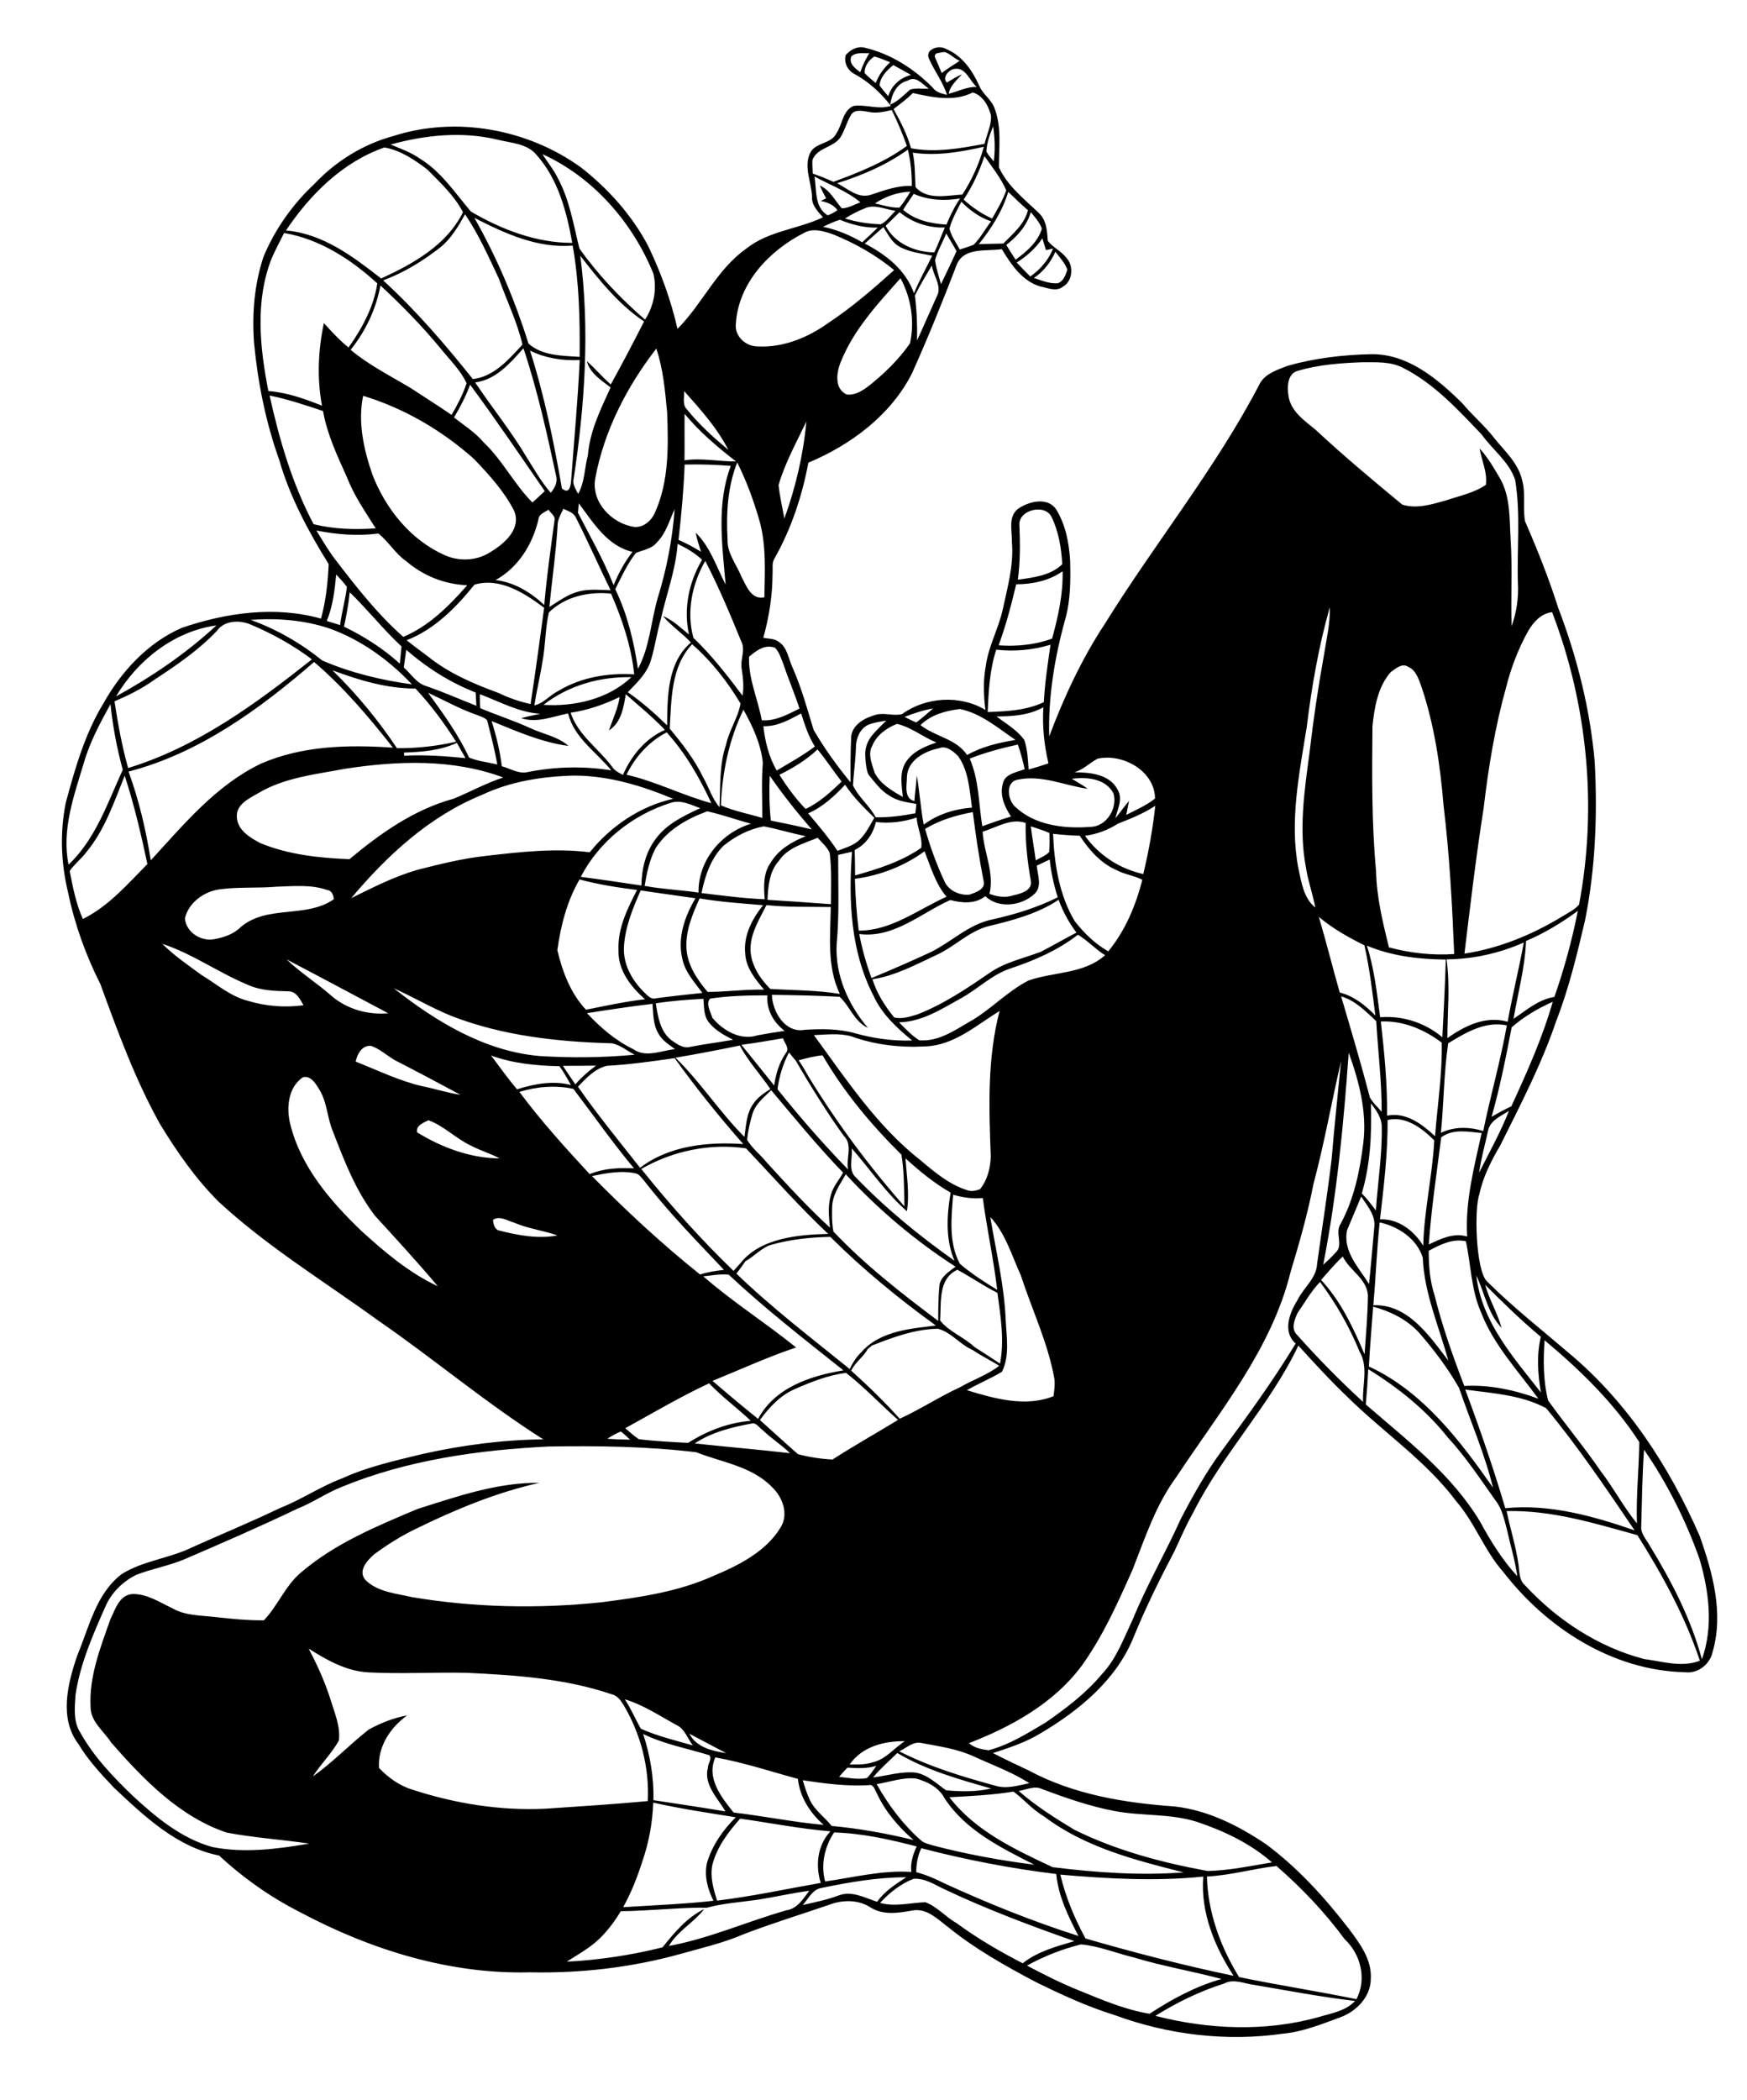 <?xml version="1.0" encoding="utf-8"?>
<!-- Generator: Adobe Illustrator 16.0.0, SVG Export Plug-In . SVG Version: 6.00 Build 0)  -->
<!DOCTYPE svg PUBLIC "-//W3C//DTD SVG 1.1//EN" "http://www.w3.org/Graphics/SVG/1.1/DTD/svg11.dtd">
<svg version="1.1" id="Layer_1" xmlns="http://www.w3.org/2000/svg" xmlns:xlink="http://www.w3.org/1999/xlink" x="0px" y="0px"
	 width="340.417px" height="409.045px" viewBox="0 0 340.417 409.045" enable-background="new 0 0 340.417 409.045"
	 xml:space="preserve">
<g>
	<defs>
		<rect id="SVGID_1_" width="340.417" height="409.045"/>
	</defs>
	<clipPath id="SVGID_2_">
		<use xlink:href="#SVGID_1_"  overflow="visible"/>
	</clipPath>
	<path clip-path="url(#SVGID_2_)" d="M331.201,299.196c-5.85-13.422-14.082-26.098-25.388-35.556
		c-5.42-4.644-11.043-9.045-16.099-14.089c-2.127-2.133-2.49-14.025-1.455-16.905c0.716-3.421,2.312-6.535,4.068-9.52
		c3.946-7.929,8.06-15.819,10.907-24.229c2.479-6.357,4.057-12.997,5.622-19.618c2.036-10.13,2.43-20.519,1.894-30.821
		c-0.899-10.284-3.422-20.396-7.108-30.02c-1.825-5.752-4.058-11.357-6.467-16.88c-0.5-2.633,0.159-5.396-0.574-8.016
		c-0.746-3.335-3.392-5.66-5.438-8.212c-1.874-2.436-4.241-4.396-6.195-6.757c-4.798-4.735-10.6-9.661-17.732-9.581
		c-5.5,0.11-11.018,0.758-16.32,2.256c-1.935,0.765-4.241,1.449-5.363,3.348c-8.582,16.548-20.426,31.074-30.235,46.869
		c-4.513,6.838-7.99,14.31-10.87,21.968c-0.228-7.738,1.079-15.475,3.151-22.917c1.023-3.675,1.017-7.528,0.925-11.308
		c-0.21-3.452-0.888-7.028-2.731-10c-1.678-2.46-5.283-1.553-7.35-0.148c-2.084,1.536-1.208,4.334-1.27,6.517
		c0.4,4.507-0.875,8.897-1.807,13.256c-0.833,3.705-2.781,7.084-3.273,10.882c-0.543,2.83-0.438,5.721-0.08,8.57
		c-4.939-2.972-11.622-2.547-16.265,0.82c-1.603,0.407-3.379-0.327-5.031,0.104c-2.065,0.568-4.477,1.77-4.845,4.113
		c-0.148,3.015-0.161,6.048-0.136,9.069c-2.651-3.224-5.124-6.64-7.208-10.247c-1.22-4.05-2.349-8.132-4.05-12.022
		c-0.857-1.757-1.024-4.094-2.843-5.179c-0.844-0.598-1.935-0.518-2.897-0.709c1.134-4.082,1.788-8.293,1.8-12.534
		c0.087-0.938-0.173-1.98,0.327-2.83c3.286-5.79,5.431-12.208,6.646-18.743c8.28-3.478,16.061-9.249,20.192-17.399
		c3.163-7.029,6.042-14.181,8.805-21.376c1.534-3.236,5.776-2.361,8.704-2.823c1.813,2.996,3.983,6.264,7.554,7.287
		c1.387,0.259,3.021,1.048,4.298,0.062c1.954-1.054,2.207-4.051,0.758-5.629c-1.005-1.338-2.639-2.023-3.65-3.33
		c-0.142-1.923-0.233-3.988-1.731-5.413c-2.843-2.731-6.11-5.24-7.793-8.915c-0.013-3.835,0.565-7.83-0.857-11.505
		c-0.598-1.708-2.281-2.706-2.966-4.359c-1.326-2.965-3.342-5.9-6.455-7.182c-0.946-0.548-2.246-0.417-3.065,0.279
		c-0.447,0.38-0.547,1.025-0.313,1.562c1.061,2.419,2.726,4.547,3.538,7.092c-1.024-0.258-2.139-0.487-2.78-1.405
		c-3.62-3.681-8.17-6.573-13.231-7.781c-1.399-0.382-2.842,0.394-3.73,1.449c-0.4,1.492,0.413,3.058,1.788,3.712
		c2.756,1.516,5.105,3.68,7.017,6.171c-2.423,0.795-4.864-0.345-7.293,0.018c-2.121,0.913-2.146,3.601-3.317,5.315
		c-1.03,2.201-4.291,1.708-5.216,4.039c-1.128,2.663,0.351,5.561,0.456,8.311c-0.092,1.67,1.122,2.866,2.134,4.025
		c-4.884,2.325-10.636,2.639-14.952,6.104c-5.733,4.032-8.533,10.759-13.397,15.623c-1.258-5.567-3.225-10.95-5.685-16.091
		c-3.138-6.006-7.762-11.147-13.064-15.315c-10.389-7.529-24.397-10.106-36.672-6.141c-5.851,1.59-11.184,4.907-15.321,9.31
		c-4.242,3.958-7.664,8.792-9.908,14.143c-1.8,5.383-2.269,11.129-1.862,16.77c0.734,7.787,2.282,15.506,4.92,22.88
		c2.078,7.232,5.678,13.903,9.624,20.266c-0.148,3.57-0.549,7.157-1.492,10.616c-8.934-2.515-18.453-1.159-27.103,1.789
		c-6.671,2.903-11.825,8.514-15.334,14.784c-3.594,5.913-5.493,12.639-7.293,19.267c-1.171,5.783-0.943,11.825,0.456,17.553
		c1.283,6.184,3.441,12.165,6.283,17.799c3.391,9.28,6.788,18.62,11.628,27.27c3.274,5.39,6.911,10.611,11.387,15.087
		c9.519,8.805,20.636,15.568,31.099,23.158c10.881,7.497,20.999,16.073,32.183,23.157c-7.904,0.086-15.789,1.128-23.502,2.848
		c-5.29,1.295-10.66,2.454-15.642,4.735c-4.217,1.565-7.941,4.148-12.121,5.783c-5.876,2.83-11.912,5.283-17.849,7.99
		c-4.236,1.893-9.039,2.398-13.015,4.878c-5.037,3.827-6.363,10.369-8.687,15.912c-1.856,5.413-3.558,12.207,0.234,17.188
		c1.874,3.139,4.383,5.82,6.881,8.472c5.937,5.573,12.262,11.628,20.542,13.263c4.68,4.352,9.958,8.069,15.661,10.974
		c13.742,7.331,29.181,12.189,44.89,11.77c9.809,0.217,19.662-0.911,29.132-3.521c4.229-1.189,8.533-2.176,12.584-3.921
		c5.45-2.097,11.042-3.803,16.56-5.697c2.614-1.005,5.691-1.06,8.095,0.5c2.534,1.597,5.579,1.072,8.348,0.567
		c2.774-0.389,4.815,1.813,6.844,3.316c5.229,4.235,11.123,7.54,17.06,10.673c4.97,2.435,10.013,4.778,15.31,6.412
		c10.426,3.847,21.807,5.203,32.824,3.625c3.885-0.37,7.527-1.861,11.165-3.188c3.132-1.159,5.906-3.97,5.938-7.473
		c0.233-3.779-2.141-6.91-4.273-9.766c-4.711-6.116-9.981-11.912-16.196-16.518c-5.358-3.587-11.271-6.585-17.763-7.313
		c-9.711-0.684-19.643-2.312-28.317-6.954c-2.374-1.115-4.741-2.244-7.078-3.44c3.188-1.055,6.406-2.089,9.278-3.859
		c7.571-4.464,14.877-10.494,18.188-18.872c2.337-5.685,5.062-11.203,7.922-16.641c1.166-2.516,2.263-5.068,3.638-7.479
		c5.746-11.504,14.958-20.882,20.488-32.527c3.145,3.465,6.313,6.917,9.704,10.142c6.943,6.831,15.222,12.343,21.092,20.229
		c3.619,4.173,5.445,9.562,9.113,13.698c8.434,10.938,21.301,19.236,35.395,19.557c2.517,0.333,4.896-1.522,5.413-3.958
		C335.905,314.24,333.735,306.349,331.201,299.196 M300.974,261.063c6.94,5.802,13.52,12.188,18.453,19.828
		c-0.057,5.271-0.643,10.549-0.457,15.839c-2.64-3.218-4.551-6.924-7.084-10.204c-3.231-4.717-6.894-9.106-10.223-13.73
		C300.701,268.985,300.701,264.966,300.974,261.063 M260.177,244.053c-0.723,0.826-1.529,1.571-2.344,2.306
		c2.688-13.619,3.982-27.479,4.976-41.309c2.016,5.593,3.589,11.585,2.842,17.584c-0.666,5.413-1.787,10.869-4.401,15.717
		C259.991,240.125,261.939,242.599,260.177,244.053 M254.474,168.982c0.406,2.645,1.331,5.167,1.825,7.793
		c-2.294-1.824-2.689-4.889-3.287-7.565c-1.781-9.205,0.167-18.533,1.622-27.639c0.962-7.848,2.324-15.679,4.488-23.293
		c0.099,3.206-0.679,6.338-1.166,9.482c-1.134,6.277-2.064,12.596-2.799,18.934C254.17,154.056,253.062,161.596,254.474,168.982
		 M265.866,184.137c1.012,4.495,1.561,9.094,2.127,13.663c-1.954-1.98-4.174-3.786-6.936-4.476
		c-1.394-4.896-2.62-9.834-4.069-14.718C259.689,180.87,262.729,182.571,265.866,184.137 M267.124,214.909
		c1.066,1.337,2.164,2.891,2.121,4.685c0.086,5.421-0.782,10.783-1.146,16.173c-0.876-1.142-1.728-2.293-2.744-3.306
		C267.044,226.777,267.315,220.796,267.124,214.909 M268.839,238.104c3.638,0.795,7.243,3.181,8.396,6.855
		c0.272,6.96,3.182,13.422,4.976,20.068c-3.644-4.772-7.849-11.054-14.611-10.789C268.086,248.862,268.271,243.467,268.839,238.104
		 M279.541,252.302c-0.918-2.799-1.158-5.739-1.141-8.669c2.214-1.189,4.637-2.44,7.239-1.855c0.993,4.581,1.011,9.433,2.934,13.792
		c2.449,6.394,7.228,11.425,11.191,16.875c-4.612-1.701-9.494-2.756-14.435-2.485C283.111,264.17,281.027,258.331,279.541,252.302
		 M277.328,242.642c-1.801-2.904-4.852-5.304-8.422-5.13c0.74-6.438,1.523-12.867,1.48-19.354c3.545-0.845,6.731,1.628,9.088,3.964
		C279.128,228.996,277.494,235.754,277.328,242.642 M270.274,217.313c0.087-6.134-0.523-12.251-1.208-18.342
		c4.34-0.204,8.459,1.541,11.869,4.118c0.117,6.098-0.827,12.158-1.308,18.225C277.095,218.953,273.975,216.573,270.274,217.313
		 M282.192,203.213c3.435-2.078,7.214-4.384,11.425-3.484c-1.227,6.93-3.193,13.694-4.599,20.581
		c-2.713-0.852-5.643-0.895-8.244,0.346C281.343,214.854,281.343,208.94,282.192,203.213 M282.032,202.208
		c0.012-5.111,0.562-10.254-0.16-15.34c5.186-0.037,10.32-1.19,15.057-3.286c-0.949,5.166-2.227,10.271-3.151,15.438
		C289.518,197.787,285.431,199.803,282.032,202.208 M270.646,184.532c-1.208-4.884-2.405-9.797-2.51-14.853
		c-0.869-9.39-0.789-18.823-0.702-28.238c0.394-3.687,1.035-7.657,3.568-10.53c0.932-0.66,2.188-1.813,3.36-1.042
		c1.604,0.672,2.097,2.497,2.652,3.983c2.483,7.423,3.637,15.234,4.271,23.015c1.165,9.618,1.684,19.292,2.078,28.965
		C279.079,186.122,274.788,185.647,270.646,184.532 M281.725,186.905c-0.143,5.049-0.413,10.099-0.672,15.142
		c-3.343-2.836-7.744-4.254-12.121-3.908c-0.635-4.686-1.122-9.421-2.583-13.94C271.193,186.239,276.502,186.862,281.725,186.905
		 M268.173,198.903c0.333,5.882,1.086,11.745,1.049,17.652c-0.766-0.932-1.708-1.733-2.288-2.793
		c-1.727-6.598-3.675-13.146-5.604-19.687C264.104,194.883,266.119,196.998,268.173,198.903 M262.5,239.589
		c0.906-2.177,1.838-4.347,2.737-6.529c1.178,1.818,2.898,3.725,2.547,6.061c-0.345,3.663-0.629,7.337-1.017,10.993
		C264.787,246.901,261.595,243.721,262.5,239.589 M267.568,254.516c3.354,0.905,6.616,2.497,8.977,5.104
		c2.904,3.317,5.567,6.887,7.757,10.709c2.214,6.474,4.98,12.781,6.622,19.44c-6.463-9.23-13.688-18.737-24.182-23.602
		C266.928,262.277,267.298,258.399,267.568,254.516 M285.517,270.675c5.339,0.709,10.931,1.029,15.764,3.619
		c6.258,7.554,11.74,15.697,17.239,23.798c-8.082-2.799-16.561-5.179-25.205-4.321C291.016,285.972,288.353,278.289,285.517,270.675
		 M289.389,250.255c3.502,3.496,7.041,6.961,10.85,10.13c-0.844,3.569-0.591,7.263,0.02,10.846
		c-5.353-6.819-11.572-13.798-12.591-22.788c1.635,3.404,2.232,7.411,4.939,10.222C291.799,255.762,290.201,253.153,289.389,250.255
		 M285.893,240.853c-2.663-0.776-5.143,0.426-7.479,1.554c0.481-6.991,1.548-13.933,2.417-20.869
		c2.275-1.727,5.266-1.086,7.879-0.839C287.254,227.32,285.467,234.003,285.893,240.853 M288.217,228.411
		c0.383-2.781,1.172-5.48,1.751-8.219c0.426-1.979,2.527-2.805,4.056-3.804C292.402,220.537,290.207,224.435,288.217,228.411
		 M294.492,215.5c-1.318,0.611-2.601,1.309-3.846,2.047c1.627-5.738,2.793-11.591,3.915-17.435c2.348-2.072,5.141-3.7,8.008-4.982
		C300.554,202.159,297.544,208.867,294.492,215.5 M302.885,194.186c-3.097,0.481-5.457,2.584-7.967,4.267
		c0.875-5.037,2.238-10.025,2.441-15.161c3.595-1.529,6.949-3.557,10.093-5.869C306.33,183.107,304.802,188.718,302.885,194.186
		 M297.698,123.056c1.03-1.812,2.54-3.563,4.742-3.816c6.923,18.04,8.834,37.973,5.252,56.968c-0.887,1.03-2.158,1.603-3.286,2.312
		c-5.832,3.539-12.274,6.203-19.045,7.226c1.147-9.482,2.263-18.965,3.749-28.404c0.931-7.947,2.232-15.876,4.402-23.589
		C294.455,130.036,295.838,126.416,297.698,123.056 M253.049,72.185c3.989-1.165,8.176-1.461,12.312-1.621
		c2.689,0.012,5.563-0.197,8.035,1.085c6.065,3.07,10.714,8.163,15.338,13.003c2.103,2.978,5.322,5.265,6.505,8.816
		c1.098,6.647,0.327,13.41,0.536,20.106c0.162,2.842-0.258,5.709-1.226,8.385c-0.18-5.666,0.179-11.351-0.197-17.017
		c-0.235-3.884-0.02-8.027-1.949-11.554c-1.214-2.102-2.447-4.235-4.088-6.036c0.389,2.362,1.548,4.637,1.215,7.09
		c-2.281,1.567-5.074,2.115-7.657,2.997c-2.768,0.77-5.802,1.757-8.638,0.845c-5.721-4.729-11.419-9.483-16.85-14.545
		c-2.164-1.794-4.834-3.57-5.303-6.566C250.78,75.385,250.829,72.642,253.049,72.185 M240.373,384.858
		c-9.711-2.034-19.329-4.507-28.854-7.275c-2.146-3.927-3.871-8.076-4.908-12.436c9.255,0.808,18.583,1.326,27.85,0.382
		C233.917,372.447,236.655,379.161,240.373,384.858 M177.578,364.623c-5.673-0.376-11.228,1.067-16.801,1.856
		c-0.857-3.305-0.117-6.739,1.751-9.55c5.469,0.167,10.814,1.355,16.092,2.73C177.898,361.221,177.362,362.879,177.578,364.623
		 M159.926,366.757c-6.726,1.184-13.416,2.639-20.198,3.452c-0.697-2.226-1.387-4.556-0.931-6.904
		c0.863-3.496,3.089-6.412,5.426-9.063c5.857,0.826,11.683,1.979,17.59,2.472C159.286,359.407,158.854,363.322,159.926,366.757
		 M113.075,49.811c3.637,4.704,7.448,9.458,12.429,12.812c-2.114,4.112-4.235,8.225-6.492,12.263
		c-1.627-1.437-3.039-3.101-4.667-4.544c0.623,2.38,2.811,3.717,4.63,5.123c-1.911,4.23-4.05,8.478-4.414,13.188
		c-0.66,2.497-0.623,5.29-1.905,7.553c-0.457-0.943-1.19-1.887-0.863-2.997C113.963,78.869,114.943,64.244,113.075,49.811
		 M144.512,130.233c0.284,1.744,0.481,3.514,0.173,5.277c-2.959-3.958-5.999-7.854-9.569-11.276
		c-1.387-5.013-0.271-10.531,2.312-14.97c2.621,5.068,4.834,10.346,6.992,15.623C145.333,126.607,144.205,128.438,144.512,130.233
		 M163.323,166.522c0.9-0.203,1.801-0.406,2.7-0.616c-0.714,9.488-0.271,19.427,4.181,28.04c1.628,3.576,4.557,6.295,7.546,8.73
		c-3.754,0.111-7.509-0.394-11.122-1.411c-3.188-0.901-6.523-0.876-9.797-0.679c-3.798,0.722-6.326-3.459-6.418-6.806
		c4.396,0.055,8.798,0.141,13.188,0.376c1.991,1.794,2.848,4.852,5.518,6.048c-3.847-4.519-6.431-10.321-6.086-16.345
		C163.57,178.095,163.305,172.299,163.323,166.522 M204.299,148.692c-1.282,0.431-2.564,0.839-3.865,1.196
		c-0.136-1.917-0.21-3.878-0.827-5.715c-1.368-1.979-3.551-3.176-5.419-4.624c3.12-0.007,6.351-0.228,9.125-1.788
		C203.078,141.435,203.46,145.116,204.299,148.692 M199.662,149.827c-1.541,0.622-3.884,0.869-4.26,2.842
		c-0.647,2.275,0.376,4.507,1.597,6.381c-1.887,0.561-3.742,1.215-5.592,1.886c-0.716-4.401-0.629-9.02-2.454-13.169
		c3.039-1.202,6.196-2.035,9.383-2.737C198.886,146.596,199.312,148.199,199.662,149.827 M200.864,171.553
		c0.383,1.924-2.004,2.528-3.427,2.849c-1.554,0.524-3.133,0.265-4.631-0.29c0.993-4.063-1.085-8.046-1.338-12.103
		c2.694-0.82,5.518-2.713,8.391-1.714C199.779,164.075,200.205,167.835,200.864,171.553 M193.324,179.1
		c-4.562,0.931-7.923,4.377-11.991,6.375c-3.805,1.757-7.646,3.453-11.523,5.043c-0.993-2.805-1.843-5.66-2.373-8.588
		c6.738,0.869,11.991-4.063,17.725-6.616c2.307,0.592,4.847,0.82,6.838-0.752c2.559,2.473,6.96,1.899,9.457-0.339
		c1.708-1.424,0.74-3.755,0.556-5.604c0.845-0.395,1.683-0.796,2.533-1.196c0.254,2.503,0.809,4.963,1.561,7.361
		C202.062,176.8,197.727,178.126,193.324,179.1 M206.284,175.265c0.82,2.293,2.009,4.439,3.472,6.394
		c-2.355,1.208-4.637,2.558-6.992,3.76c-3.372,1.264-6.997,2.016-9.994,4.125c-4.464,3.064-9.008,6.122-14.088,8.077
		c-1.418,0.407-2.984,0.943-4.445,0.561c-1.813-2.214-3.373-4.692-4.236-7.436c4.471-0.672,8.473-2.879,12.522-4.753
		c3.558-1.634,6.357-4.68,10.241-5.629C197.449,179.248,202.228,177.959,206.284,175.265 M184.439,174.667
		c-5.573,2.491-10.739,6.621-17.108,6.609c-0.432-3.347-0.642-6.72-0.746-10.093c4.864-0.647,9.599-2.459,13.57-5.364
		C181.363,168.853,182.275,172.133,184.439,174.667 M180.267,161.46c2.836-1.732,6.048-2.669,9.297-3.273
		c0.555,4.476,1.221,8.939,2.09,13.366c0.487,1.659-1.541,2.3-2.756,2.707c-1.942,0.197-4.18-0.826-4.92-2.731
		C182.46,168.292,181.24,164.901,180.267,161.46 M204.44,165.961c-0.709,0.759-1.745,1.092-2.614,1.628
		c-0.296-2.214-0.696-4.414-0.968-6.634c1.215,0.413,2.466,0.758,3.632,1.307C204.526,163.489,204.526,164.728,204.44,165.961
		 M189.397,157.311c-3.373,0.259-6.671,1.276-9.402,3.317c-0.561-2.688-1.01-8.453-1.388-9.522
		c-0.006,1.177-0.364,3.751-0.425,4.935c-2.146-0.543-1.449-3.175-1.455-4.834c0.222-3.211,3.465-4.882,6.264-5.468
		c1.406-0.586,2.756,0.61,3.705,1.535C188.763,150.19,188.916,153.895,189.397,157.311 M179.515,165.142
		c-3.879,2.693-8.398,4.105-12.892,5.375c-0.019-1.652-0.031-3.304-0.08-4.95c2.176-1.079,3.588-3.114,4.13-5.45
		c2.676,0.314,5.376-0.013,7.929-0.87C178.743,161.22,179.791,163.193,179.515,165.142 M193.06,225.181
		c-0.043,2.274-0.642,4.643-2.084,6.448c-0.802,0.309-1.684,0.513-2.516,0.198c-3.472-1.098-6.308-3.478-9.038-5.784
		c-8.509-6.658-14.525-15.789-20.828-24.421c2.429-0.086,4.939-0.432,7.319,0.247c4.586,1.664,9.538,2.219,14.39,1.954
		c5.598-0.191,9.95-4.124,14.481-6.911C192.362,206.111,192.701,215.753,193.06,225.181 M189.913,262.4
		c-1.989-1.915-5.007-2.993-6.725-5.191c0.247-3.434-0.438-8.138,3.366-9.877c2.639,1.418,5.111,3.146,7.8,4.495
		c0.616,4.525,1.393,9.242,0.511,13.78C194.091,265.108,191.758,263.542,189.913,262.4 M167.858,263.357
		c0,0.004,0.001,0.008,0.001,0.012c-0.978,0.915-1.713,2.085-2.286,3.298c-7.472-6.054-15.154-11.904-22.084-18.595
		c0.31-0.376,1.161-1.49,1.737-2.389c1.658-0.904,3.242-2.686,4.959-3.19c3.767-1.085,7.694-1.493,11.609-1.573
		c6.356,6.326,13.305,12.018,20.568,17.271C178.126,258.757,171.672,259.039,167.858,263.357 M170.852,349.304
		c1.634,3.531,4.211,6.559,7.146,9.088c-5.247-1.266-10.568-2.239-15.944-2.727c-1.356-1.738-3.299-3.015-4.242-5.056
		c-0.598-1.233-0.986-2.552-1.393-3.846c4.242,0.646,8.527,1.201,12.824,0.961C170.247,347.44,170.464,348.686,170.852,349.304
		 M170.827,347.521c2.533-0.407,5.049-1.356,7.639-1.098c2.207,0.586,4.494,1.745,5.593,3.854
		c4.093,6.283,11.029,9.643,17.484,12.936c-6.664-0.839-13.293-2.054-19.792-3.762c-0.758-0.259-1.596-0.4-2.225-0.918
		C175.981,355.425,173.126,351.62,170.827,347.521 M168.916,346.343c-1.8,0.333-3.625-0.062-5.413-0.24
		c0.536-0.616,1.054-1.245,1.646-1.799c1.887,0.141,3.767,0.209,5.611-0.347C170.167,344.766,169.655,345.652,168.916,346.343
		 M162.22,284.294c-2.263-0.123-4.532-0.462-6.721-1.042c-2.503-2.182-4.944-4.438-7.423-6.651c1.788-2.442,3.915-4.761,6.733-5.999
		c3.206-1.418,6.566-2.75,10.049-3.188c3.589,2.799,6.721,6.147,10.13,9.162C170.746,279.171,166.395,281.594,162.22,284.294
		 M137.041,248.609c1.64-0.16,3.305-0.506,4.957-0.321c7.084,6.64,14.76,12.596,22.356,18.638c-6.375,1.03-13.41,3.354-16.628,9.452
		c-3.009-2.404-5.962-4.889-8.885-7.404c5.42-2.201,10.734-4.661,16.289-6.505C149.229,257.685,142.769,253.615,137.041,248.609
		 M83.419,134.943c3.151,1.455,6.184,3.163,9.47,4.303c0.685,0.321,1.517,0.463,2.035,1.067c0.722,2.849,1.467,5.697,1.973,8.601
		c-1.831-0.456-3.755-0.623-5.494-1.356C89.283,143.02,86.354,138.981,83.419,134.943 M90.708,147.668
		c-3.971-0.388-7.96-0.684-11.949-0.468c-0.012-0.148-0.03-0.456-0.043-0.61c3.496-0.112,7.084-0.395,10.303-1.893
		C89.58,145.689,90.152,146.67,90.708,147.668 M95.788,140.455c4.852,1.967,9.778,4.162,14.988,4.84
		c-2.108-1.862-4.975-2.306-7.454-3.471c-3.181-1.461-6.517-2.522-9.735-3.878c-0.123-0.907-0.074-1.819-0.086-2.732
		c3.878,1.455,7.565,3.539,11.788,3.829c-1.245,0.253-2.497,0.494-3.724,0.845c3.046,1.004,6.153-0.327,9.137-0.925
		c1.153,4.754,5.488,7.497,8.41,11.092c-5.345-0.857-10.826-0.74-16.141,0.302c-1.825,0.493-3.49-0.642-5.191-1.104
		C97.421,146.257,96.707,143.322,95.788,140.455 M111.879,151.072c6.696,0.006,13.163,1.961,19.285,4.519
		c-6.436,1.455-12.133,5.315-16.252,10.42c-6.769-0.851-13.595-0.062-20.333,0.715c-4.501,0.493-8.897,1.603-13.274,2.712
		c-4.495,1.308-8.687,3.441-12.867,5.506c6.985-8.317,15.271-15.968,25.462-20.105C99.505,152.182,105.727,151.226,111.879,151.072
		 M145.204,185.666c0.117,2.805,1.954,5.056,3.681,7.102c-3.675-0.092-7.331,0.444-10.993,0.438
		c-2.102-2.447-4.038-5.37-4.143-8.705c-0.123-3.36,1.227-6.505,2.57-9.507c4.088,0.703,8.238,0.974,12.374,1.325
		C146.584,178.946,144.864,182.189,145.204,185.666 M152.892,200.802c-1.763,0.247-3.526,0.536-5.277,0.857
		c-3.286,1.098-6.764-0.931-8.817-3.422c-0.315-1.11-1.375-2.854-0.4-3.73c3.68-0.549,7.417-0.629,11.134-0.629
		C149.303,196.677,150.721,199.15,152.892,200.802 M176.438,225.63c2.725,2.473,5.592,4.841,8.798,6.671
		c-0.746,4.403-1.036,9.063,0.752,13.274c-6.831-4.846-13.354-10.148-19.162-16.184c-1.658-1.418-0.641-3.859-0.863-5.722
		c3.57,4.1,6.64,8.662,10.759,12.264C177.251,232.505,176.678,229.052,176.438,225.63 M157.546,209.705
		c-0.795-1.45-1.428-2.459-1.924-3.162c1.038-0.33,3.508-0.921,4.662-0.975c4.161,7.146,9.488,13.539,15.364,19.341
		c0.548,3.317,0.512,6.714,0.585,10.074C169.297,227.11,163.021,218.651,157.546,209.705 M155.113,206.678
		c2.635,4.591,6.55,10.845,9.357,14.624c1.745,1.758,0.339,4.341,0.795,6.506c-4.858-4.971-9.414-10.224-13.761-15.643
		c0.309-2.509,1.085-4.92,2.226-7.17C154.179,205.559,154.642,206.12,155.113,206.678 M161.727,239.12
		c-4.359-3.977-8.342-8.342-12.325-12.694c-1.214-1.511-2.823-2.707-3.81-4.396c0.155-1.751,0.543-3.479,1.061-5.149
		c0.598-1.91,2.25-3.175,3.619-4.524c4.575,5.432,9.069,10.943,14.014,16.055c-0.789,1.438-1.949,2.694-2.367,4.315
		C161.282,234.806,161.51,236.993,161.727,239.12 M132.971,186.825c0.536,2.571,2.398,4.525,3.89,6.579
		c-2.99,0.308-5.98,0.641-8.964,1.035c-1.104,0.352-1.825-0.653-2.522-1.3c-2.269-2.269-3.971-5.371-3.792-8.657
		c0.198-3.884,1.714-7.528,3.262-11.042c3.551,0.542,7.115,0.999,10.672,1.529C133.421,178.49,131.955,182.713,132.971,186.825
		 M120.523,185.111c-0.136,3.86,2.404,7.121,5.173,9.526c-3.879,0.443-7.695,1.282-11.517,2.04
		c-2.99-3.175-4.594-7.423-5.574-11.597c0.647-4.766,1.887-9.581,4.322-13.773c3.675,0.974,7.435,1.584,11.209,2.041
		C122.25,177.003,120.319,180.875,120.523,185.111 M127.146,195.531c0.166,1.96,0.092,4.075,1.171,5.814
		c0.697,1.338,2.047,2.114,3.206,3.014c-2.651,0.265-5.672,1.732-8.102,0.013c-3.477-1.677-6.418-4.224-9.044-7.022
		C118.625,196.677,122.878,196.042,127.146,195.531 M130.789,202.584c-2.164-1.702-2.601-4.6-3.002-7.152
		c3.076-0.475,6.177-0.721,9.278-0.875c0.143,1.498,0.025,3.181,0.969,4.463c1.214,1.628,3.039,2.596,4.802,3.515
		c-2.774,0.499-5.573,0.832-8.335,1.38C133.094,204.273,131.867,203.342,130.789,202.584 M144.162,203.65
		c1.615,3.071,4.014,5.617,5.956,8.478c-1.252,0.795-2.522,1.641-3.354,2.904c-1.332,1.856-1.375,4.235-1.708,6.412
		c-4.834-4.827-8.539-10.666-13.441-15.42C135.813,205.315,139.993,204.514,144.162,203.65 M153.064,205.21
		c-1.258,1.862-1.887,4.015-2.213,6.228c-2.14-2.639-4.23-5.303-6.388-7.922c2.713-0.333,5.401-0.839,8.101-1.276
		C152.879,203.206,153.97,204.236,153.064,205.21 M136.115,173.865c-3.489-0.524-7.034-0.66-10.506-1.307
		c0.419-2.521,0.944-5.068,2.146-7.349c2.293-3.594,6.159-5.74,10.056-7.183c2.879,0.641,5.672,1.653,8.526,2.424
		C140.511,162.213,135.999,167.657,136.115,173.865 M127.768,163.403c-1.967,2.589-2.737,5.875-2.786,9.081
		c-3.934-0.592-7.868-1.177-11.813-1.689c3.606-6.93,10.111-12.091,17.521-14.415c1.986-0.659,3.928,0.376,5.753,1.042
		C133.254,158.902,129.895,160.48,127.768,163.403 M87.963,197.892c9.939,3.866,20.691,5.043,31.284,5.327
		c1.621,0.327,2.965,1.461,4.408,2.226c-6.147,0.573-12.356,0.634-18.515,0.252c-10.697-0.931-20.155-6.695-28.404-13.194
		C80.522,194.205,84.11,196.326,87.963,197.892 M116.146,207.565c-1.468,1.073-2.837,2.269-4.027,3.649
		c-0.826-1.195-1.652-2.392-2.441-3.605C111.836,207.59,113.995,207.609,116.146,207.565 M118.26,207.603
		c4.427-0.24,8.817-0.869,13.206-1.498c4.156,5.808,8.644,11.375,13.361,16.739c-6.93-0.463-14.409,0.277-20.106,4.617
		c-4.099-5.215-8.317-10.345-12.102-15.789C114.215,210.007,115.93,208.14,118.26,207.603 M145.376,223.683
		c5.283,5.592,10.395,11.387,16.011,16.665c-5.764,0.129-13.281,0.77-17.147,5.752h0.001c-0.56,0.595-1.094,1.194-1.301,1.448
		c-6.437-6.195-12.392-12.886-17.984-19.852C131.072,224.169,138.391,222.646,145.376,223.683 M162.398,239.878
		c-0.308-1.603-0.302-3.255-0.246-4.876c0.099-2.343,1.529-4.31,2.657-6.264c6.332,6.855,13.539,12.947,21.388,17.996
		c-1.215,0.907-2.645,1.782-3.101,3.33c-0.266,2.397-0.278,4.82-0.272,7.231C175.667,251.933,168.559,246.39,162.398,239.878
		 M187.029,246.155c-2.207-4.131-1.652-8.952-1.301-13.434c1.875,0.523,3.823,0.838,5.777,0.634
		c0.788,5.986,2.102,11.888,2.811,17.886C191.789,249.694,189.268,248.085,187.029,246.155 M163.65,193.601
		c-4.482-0.746-9.039-0.703-13.558-0.974c-2.127-2.158-3.989-4.994-3.841-8.151c0.142-2.996,1.807-5.573,3.101-8.175
		c4.168,0.431,8.355,0.308,12.535,0.376C161.794,182.355,161.104,188.286,163.65,193.601 M161.918,176.122
		c-4.125-0.321-8.244-0.58-12.368-0.851c0.129-2.645,0.357-5.536,2.225-7.589c1.714-2.596,4.859-3.373,7.559-4.501
		c0.802,0.961,1.856,1.781,2.343,2.965C162.079,169.451,161.923,172.799,161.918,176.122 M157.017,162.866
		c-2.658,1.073-5.253,2.559-6.782,5.074c-1.542,2.078-1.424,4.772-1.227,7.214c-4.131-0.142-8.218-0.721-12.312-1.202
		c0.678-3.305,1.787-6.69,4.211-9.144c2.275-1.886,5.012-3.317,7.934-3.841C151.59,161.479,154.267,162.342,157.017,162.866
		 M149.987,151.097c2.516,3.643,5.278,7.102,8.182,10.456c-2.645-0.629-5.302-1.196-7.972-1.72
		C149.901,156.929,149.853,154.007,149.987,151.097 M148.532,159.321c-2.682-0.807-5.481-1.332-8.058-2.448
		c0.253-6.43,1.572-12.824,4.396-18.631c1.782,3.218,3.416,6.658,3.773,10.358C148.348,152.169,148.563,155.745,148.532,159.321
		 M144.303,137.033c-0.475,2.744-2.226,5.21-2.818,7.99c-1.35,3.94-1.091,8.114-1.282,12.208c-1.48-1.72-2.097-3.952-3.225-5.882
		c-1.658-3.458-4.05-6.498-6.479-9.439c0.345-5.642,0.209-12.022,4.365-16.418C138.63,128.759,141.738,132.773,144.303,137.033
		 M138.618,156.448c-5.617-1.523-10.839-4.248-16.535-5.543c1.677-3.477,4.371-6.467,7.824-8.249
		C133.587,146.706,136.325,151.503,138.618,156.448 M121.386,150.936c-0.801-0.419-1.621-0.808-2.121-1.603
		c-2.651-3.545-6.628-6.147-8.076-10.505c3.329-0.481,6.522-1.603,9.55-3.059c-0.327,2.282-1.375,4.334-2.066,6.505
		c2.374-1.542,2.855-4.483,3.262-7.053c2.571,2.281,5.259,4.439,7.62,6.948C125.746,143.871,123.026,147.175,121.386,150.936
		 M105.905,137.292c4.846-3.779,11.023-5.53,17.121-5.388C118.52,136.17,111.965,137.674,105.905,137.292 M108.791,134.585
		c-1.646,0.796-2.824,2.392-4.655,2.812c0.407-2.824,1.116-5.598,1.548-8.422c0.622-3.194,0.542-6.486,1.264-9.661
		c3.095-3.101,7.824-4.156,12.121-3.681c2.183,5,3.946,10.278,4.513,15.728C118.477,131.04,113.21,131.91,108.791,134.585
		 M109.5,95.151c-1.584-9.051-3.415-18.095-6.221-26.862c2.996,1.492,6.363,2.003,9.68,1.843c-0.358,7.904-1.116,15.79-1.684,23.676
		C111.146,94.979,110.825,96.243,109.5,95.151 M112.225,100.842c2.374,4.649,4.464,9.439,6.757,14.132
		c-2.041-0.062-4.13-0.297-6.134,0.228c-2.158,0.505-3.946,1.886-5.802,3.026c0.506-5.246,1.283-10.462,1.597-15.721
		c-0.043-1.245,0.635-2.319,1.141-3.404C110.67,99.554,111.799,99.837,112.225,100.842 M108.353,92.63
		c0.37,1.27-0.24,2.41-1.036,3.354c-1.868-2.146-3.255-4.636-4.765-7.029c-3.003-5.037-6.708-9.593-9.964-14.458
		c4.082-0.542,6.831-3.779,9.409-6.658C104.703,75.94,106.552,84.294,108.353,92.63 M106.151,95.657
		c-0.807,0.734-1.578,1.51-2.41,2.219c-3.546-3.569-5.821-8.236-9.495-11.708c-1.634-1.942-3.804-3.292-5.777-4.852
		c1.22-2.041,2.305-4.149,3.138-6.381C96.626,81.729,101.355,88.715,106.151,95.657 M104.913,101.206
		c0.08-1.104,1.208-1.399,1.979-1.93c0.352,0.666,1.313,1.159,1.172,2.004c-0.747,5.512-1.542,11.017-2.01,16.56
		c-2.645-2.46-5.821-4.42-9.477-4.858C101.003,110.54,103.772,106.034,104.913,101.206 M112.62,99.88
		c0.043-0.462,0.123-1.375,0.16-1.837c2.818,3.743,5.536,8.305,10.463,9.452c-1.535,1.979-2.738,4.18-3.675,6.498
		C117.645,109.11,115.018,104.535,112.62,99.88 M112.945,69.516c-3.397-0.235-7.237-0.191-9.95-2.571
		c-2.676-8.502-6.147-16.752-10.556-24.508c5.913,3.027,12.331,5.98,19.15,5.395C112.859,54.984,113.025,62.271,112.945,69.516
		 M97.217,54.287c1.517,4.279,3.57,8.403,4.588,12.836c-2.658,2.868-5.525,6.246-9.668,6.715
		c-5.413-6.77-11.073-13.373-17.479-19.224c4.075-1.505,7.793-3.81,11.209-6.48c2.084-1.714,3.447-4.081,4.754-6.393
		C93.284,45.662,95.201,50.015,97.217,54.287 M85.936,67.98c1.738,2.152,3.816,4.138,4.982,6.665
		c-0.704,2.17-1.782,4.199-2.923,6.172c-2.589-1.77-5.234-3.446-7.855-5.16c-3.989-2.417-8.23-4.501-11.819-7.522
		c2.923-3.632,4.963-7.941,5.808-12.535C78.309,59.485,82.322,63.56,85.936,67.98 M70.762,77.099
		c7.959,2.411,15.345,6.733,21.554,12.257c2.959,3.077,5.913,6.313,7.867,10.142c1.412,3.459-1.739,6.246-4.371,7.879
		c-2.688,1.863-6.27,2.084-9.224,0.728c-6.628-2.972-11.455-9.014-14.032-15.685C70.879,87.537,69.689,82.253,70.762,77.099
		 M106.034,118.383c-0.832,6.258-1.708,12.515-2.645,18.761c-2.145-0.487-4.242-1.184-6.221-2.158
		c-4.852-1.776-9.716-3.841-13.767-7.115c-1.4-1.042-2.805-2.071-4.162-3.163c5.456-2.127,9.612-6.362,13.213-10.826
		C97.391,112.409,102.218,115.535,106.034,118.383 M92.687,134.894c0.049,0.857,0.099,1.72,0.142,2.583
		c-3.243-1.27-6.431-2.688-9.729-3.822c-1.942-0.537-2.984-2.393-4.421-3.644c0.167-1.147,0.321-2.3,0.487-3.447
		C83.154,130.066,87.741,132.958,92.687,134.894 M80.96,134.117c2.977,3.169,5.573,6.69,7.91,10.352
		c-3.774,0.881-7.645,1.295-11.524,1.263c-3.631-5.456-7.861-10.567-12.565-15.166C69.966,132.496,75.379,134.129,80.96,134.117
		 M98.057,151.442c-3.335,1.085-6.412,2.799-9.649,4.131c-7.676,2.071-14.291,6.751-20.315,11.782
		c-5.882-0.229-11.893-0.87-17.38-3.138c-1.998-1.049-4.421-2.51-4.557-5.025c-0.209-2.534,2.43-3.675,4.243-4.741
		c5.11-3.021,11.109-3.614,16.825-4.705C77.445,148.18,88.223,147.767,98.057,151.442 M53.913,172.712
		c3.261-0.092,6.64-0.462,9.784,0.629c0.974,0.099,1.252,0.981,1.35,1.819c-5.431,3.773-12.978,1.042-18.12,5.401
		c-1.424,1.431-3.409,2.078-5.351,2.405c-2.522,0.394-5.34-1.443-5.543-4.082c0.721-3.157,3.896-5.37,7.029-5.691
		C46.662,172.743,50.299,173.027,53.913,172.712 M75.646,197.368c-3.921,0.351-7.929-0.758-10.956-3.305
		c-2.842-2.534-6.104-4.55-8.848-7.189C62.458,190.333,69.048,193.866,75.646,197.368 M72.31,203.725
		c1.708,0.579,3.052,1.861,4.593,2.762c4.304,2.207,8.577,4.481,12.831,6.763c-2.479-0.363-4.865-1.152-7.318-1.646
		c-4.563-1.03-8.774-3.114-13.102-4.816C69.584,205.321,70.571,203.533,72.31,203.725 M83.493,218.207
		c3.034,1.104,5.315,3.551,8.225,4.914c1.813,0.98,3.823,1.529,5.635,2.521c-5.727-0.05-11.233-2.114-16.073-5.074
		C80.965,219.268,82.557,218.657,83.493,218.207 M95.683,205.6c4.285,1.547,8.804,1.99,13.318,2.077
		c0.875,1.135,1.529,2.416,2.25,3.662c-3.514-0.905-7.109-0.222-10.499,0.838C98.944,210.075,97.365,207.794,95.683,205.6
		 M111.731,212.098c3.927,5.153,7.651,10.5,11.813,15.481c-2.917-0.155-5.9-0.013-8.638,1.122
		c-4.772-5.155-9.507-10.377-13.699-16.018C104.599,211.647,108.253,211.339,111.731,212.098 M123.92,228.571
		c0.727,0.197,1.116,0.919,1.609,1.43c4.76,6.154,10.21,11.715,15.543,17.351c-1.572,0.173-3.144,0.413-4.655,0.899
		c-7.423-5.931-14.408-12.411-21.067-19.174C118.155,228.51,121.071,227.931,123.92,228.571 M120.974,278.838
		c0.647,0.47,1.215,1.035,1.794,1.584c-1.474-0.018-2.953-0.067-4.427-0.178C119.186,279.721,120.042,279.189,120.974,278.838
		 M121.842,278.19c5.413-2.984,10.734-6.128,16.332-8.742c2.51,2.645,5.475,4.784,8.114,7.299c-4.39,0.377-8.515,1.949-12.201,4.304
		c-3.206-0.173-6.431-0.32-9.612-0.727C123.52,279.713,122.707,278.912,121.842,278.19 M146.424,277.29
		c0.925-0.276,1.467,0.789,2.145,1.228c1.671,1.651,3.7,2.886,5.376,4.538c-6.177-0.703-12.38-1.233-18.564-1.899
		C138.674,278.961,142.583,277.999,146.424,277.29 M155.481,346.497c0.37,3.559,2.379,6.646,5.019,8.965
		c-5.895-0.543-11.696-1.721-17.56-2.417c-2.386-2.996-5.351-6.694-3.551-10.734C144.858,343.285,150.129,345.048,155.481,346.497
		 M134.328,337.699c2.392,1.258,4.779,2.534,7.177,3.792C138.779,341.041,135.721,340.394,134.328,337.699 M135.012,339.976
		c-3.41-0.97-6.9-1.795-10.136-3.25c-1.085-1.894-1.918-3.916-3.132-5.734c3.612,1.085,6.757,3.206,10.037,4.994
		C133.434,336.737,133.958,338.637,135.012,339.976 M138.188,341.879c0.678,0.642-0.278,1.635-0.247,2.436
		c-0.881,3.311,1.912,5.888,3.41,8.515c-4.668-0.783-9.347-1.468-14.02-2.188c0.092-4.385-0.636-8.744-2.011-12.894
		C129.396,339.74,133.883,340.555,138.188,341.879 M143.373,353.976c-2.485,2.46-4.55,5.407-5.586,8.779
		c-0.617,2.541,0.08,5.191,1.233,7.479c-4.071,0.517-11.543,0.899-17.593,1.25c1.591-2.836,2.782-5.915,3.77-8.994
		c1.245-3.662,1.967-7.497,2.084-11.363C132.607,352.306,137.989,353.119,143.373,353.976 M179.515,359.999
		c8.637,2.244,17.435,3.952,26.301,5.031c0.413,4.316,2.354,8.275,4.328,12.066c-8.896-2.837-17.56-6.331-26.049-10.217
		c-1.787-0.888-3.619-1.714-5.562-2.207C178.545,363.059,178.829,361.467,179.515,359.999 M205.119,363.698
		c-7.331-3.452-15.063-7.022-20.124-13.625c4.173-0.228,8.354-0.426,12.491-1.098c2.04,1.492,3.668,3.508,5.888,4.778
		c7.923,6.042,17.77,8.563,27.258,10.956C222.142,365.357,213.56,364.74,205.119,363.698 M184.348,348.724
		c-1.868-1.295-3.588-3.04-5.912-3.447c-2.806-0.29-5.549,0.598-8.318,0.944c1.425-1.739,3.139-3.194,4.724-4.767
		c5.647,3.354,12.016,5.123,18.28,6.917C190.267,349.043,187.245,348.981,184.348,348.724 M170.131,343.242
		c-1.462,0.512-3.027,0.462-4.558,0.449c2.393-3.495,6.74-4.587,10.747-4.537C174.236,340.479,172.627,342.668,170.131,343.242
		 M175.315,276.348c-2.959-3.306-6.147-6.4-9.445-9.359c0.743-1.639,2.387-2.683,3.218-4.223c0.231-0.18,0.503-0.401,0.826-0.68
		c4.1-1.608,8.373-3.198,12.861-3.267c2.552,0.656,4.356,3.128,6.716,4.114c1.811,1.246,4.486,2.547,5.196,3.117
		c-2.3,1.77-5.093,2.7-7.59,4.144C183.071,272.05,179.335,274.51,175.315,276.348 M195.242,267.191
		c1.535-3.059,0.888-6.72,0.728-10.025c-0.266-6.8-1.905-13.428-3.003-20.117c2.953,3.193,4.187,7.51,5.956,11.394
		c2.17,6.678,5.253,13.077,6.517,20.025c0.185,1.159-0.012,2.324-0.148,3.483c-5.438,2.195-11.517,0.481-16.881-1.165
		C190.637,269.491,193.047,268.536,195.242,267.191 M200.396,190.993c-4.224,2.17-7.479,5.814-11.628,8.12
		c-2.966,1.732-6.055,3.828-9.667,3.514c-1.475-0.968-2.701-2.244-3.922-3.496c4.445-0.086,8.273-2.571,12.028-4.655
		c3.286-1.788,5.986-4.574,9.575-5.795c4.704-1.566,9.316-3.551,13.256-6.609c1.904,1.122,3.403,2.829,5.296,3.988
		C211.191,189.754,205.341,189.254,200.396,190.993 M209.416,179.427c-3.033-5.112-3.977-11.147-4.217-17.011
		c1.72,0.185,3.452,0.327,5.191,0.37c1.8,2.731,4.057,5.333,7.121,6.677c1.608,0.857,3.471,1.079,5.087,1.906
		c-1.289,5.024-3.33,9.901-6.641,13.939C213.394,183.859,211.217,181.739,209.416,179.427 M211.419,162.798
		c2.301-0.302,4.478-1.109,6.432-2.367c2.503-0.98,5.006-1.979,7.263-3.477c-0.487,4.476-1.282,8.927-2.343,13.298
		C218.221,169.241,214.12,166.609,211.419,162.798 M213.85,147.786c4.87-1.104,11.177,2.361,11.215,7.75
		c-1.684,1.362-3.693,2.213-5.604,3.187c0.136-0.684,0.406-2.053,0.542-2.737c-0.931,1.103-1.757,2.3-2.682,3.409
		c0.45-1.794,1.516-3.749,0.474-5.555c-1.564-3.046-5.425-3.422-8.464-3.403C211.057,149.944,212.308,148.618,213.85,147.786
		 M211.943,153.649c-0.967-0.74-2.046-1.32-3.082-1.948c2.904-0.401,6.628-0.068,8.12,2.867c0.832,2.904-1.431,6.529-4.593,6.498
		c-5.025,0.394-10.784-0.308-14.588-3.934c-1.461-1.319-1.948-4.833,0.518-5.265C202.955,150.874,207.432,153.001,211.943,153.649
		 M198.646,102.433c-0.396-3.046,4.914-4.47,6.264-1.727c1.381,2.843,1.899,6.055,2.078,9.193c-2.245,2.22-5.66,2.596-8.656,3.021
		C198.817,109.443,198.78,105.929,198.646,102.433 M198.011,113.814c3.199-0.025,6.381-0.666,9.044-2.54
		c0.117,4.47-0.875,8.829-2.04,13.108c-3.329,1.233-6.899,1.566-10.426,1.319C196.013,121.829,197.066,117.822,198.011,113.814
		 M194.126,126.546c3.552,0.401,7.146,0.074,10.573-0.962c-0.536,3.718-1.103,7.435-1.301,11.19
		c-3.428,1.616-7.226,1.782-10.943,1.918C192.634,134.598,192.844,130.473,194.126,126.546 M187.066,138.106
		c4.131,0.863,7.399,3.711,10.808,6.017c-3.261,0.543-6.522,1.289-9.427,2.941c-2.108-3.181-6.232-3.563-9.081-5.826
		C181.413,139.209,184.286,138.439,187.066,138.106 M181.819,137.995c-1.079,0.931-2.145,1.88-3.279,2.731
		c-0.783-0.314-1.529-0.715-2.281-1.091C178.064,138.944,179.908,138.322,181.819,137.995 M174.778,140.997
		c2.77,0.636,5.063,2.559,7.689,3.632c-2.281,0.771-4.704,1.782-6.019,3.921c-1.232,2.029-0.739,4.458-0.523,6.677
		c-2.097-1.177-4.347-2.49-5.493-4.691c-0.499-1.702-1.431-3.657-0.426-5.346C170.846,143.149,172.793,141.799,174.778,140.997
		 M166.782,145.64c0-1.714,0.697-3.576,2.281-4.408c1.146-0.493,2.405-0.666,3.631-0.863c-0.934,0.921-1.891,1.834-2.735,2.84
		c-0.767,0.912-1.242,2.038-1.349,3.224c-0.052,0.578,0.071,3.8,0.737,4.594c1.221,1.457,2.327,3.036,4.02,3.985
		c1.529,1.06,3.409,1.251,5.191,1.584c-0.049,0.45-0.143,1.357-0.186,1.813c-2.553,0.499-5.142,0.838-7.743,0.783
		c-1.177-2.281-3.367-3.903-4.427-6.227C166.363,150.523,166.703,148.088,166.782,145.64 M170.376,159.29
		c-0.96,1.616-1.788,3.392-3.254,4.624c-1.159,0.888-2.596,1.289-3.933,1.819c-1.708-2.583-3.706-4.951-5.716-7.3
		c2.836-1.245,5.112-3.348,7.201-5.573C166.276,155.252,168.305,157.299,170.376,159.29 M164.001,152.243
		c-2.139,2.035-4.315,4.057-7.016,5.334c-1.961-2.017-3.613-4.292-5.117-6.659c2.675-1.32,5.259-2.886,7.435-4.945
		C160.975,147.983,162.386,150.19,164.001,152.243 M158.786,145.406c-2.343,1.769-4.92,3.175-7.435,4.679
		c-1.541-2.645-2.263-5.623-2.602-8.637c2.707,0.092,5.056-1.246,7.356-2.479C156.813,141.183,157.534,143.42,158.786,145.406
		 M151.037,126.188c0.85,0.894,1.19,2.14,1.646,3.262c0.955,2.885,2.176,5.672,3.101,8.569c-2.312,1.141-4.667,2.473-7.343,2.282
		c-0.765-4.137-2.633-8.108-2.485-12.368C147.342,126.731,149.093,125.412,151.037,126.188 M148.945,116.342
		c-2.533,0.555-3.495-2.177-4.445-3.964c-0.974-2.429-2.867-4.637-2.731-7.374c-0.29-5.025,0.018-10.204,1.88-14.926
		c1.819,3.619,3.207,7.441,4.334,11.325C149.346,106.262,149.032,111.354,148.945,116.342 M152.842,101.002
		c-0.395-2.17-0.906-4.328-1.128-6.529c1.257-4.328,3.483-8.305,5.413-12.368C156.536,88.555,155.043,94.917,152.842,101.002
		 M177.325,66.871c-2.237,3.224-5.093,5.986-8.176,8.409c-1.202,0.882-2.632,1.782-4.198,1.548
		c-2.392-1.141-1.961-4.229-1.153-6.258c2.503-6.307,7.213-11.382,11.671-16.369C177.56,58.03,178.243,62.623,177.325,66.871
		 M168.502,47.437c1.221-1.054,2.398-2.145,3.631-3.193c0.863,1.288,1.542,2.817,2.909,3.668c1.998,1.221,4.372,1.418,6.61,1.899
		c-1.184,2.441-2.534,4.803-3.558,7.318C176.523,52.598,172.621,49.564,168.502,47.437 M178.047,37.758
		c2.854,1.258,5.968,1.411,9.025,0.906c-1.079,1.584-1.924,3.311-2.65,5.086c-2.996-0.197-6.116-0.832-8.435-2.879
		C176.635,39.805,177.338,38.781,178.047,37.758 M177.855,29.736c4.655,0.691,9.316-0.123,13.854-1.146
		c-0.895,3.292-2.324,6.43-4.174,9.297c-3.015,0.179-6.898,1.153-9.149-1.467C178.28,34.188,178.317,31.937,177.855,29.736
		 M175.29,41.328c2.485,2.04,5.611,3.088,8.823,2.99c-0.709,1.603-1.295,3.261-2.053,4.852c-3.749-0.068-7.688-1.708-9.483-5.179
		C173.49,43.109,174.391,42.222,175.29,41.328 M175.247,40.446c-1.628,0.049-3.187-0.488-4.76-0.82
		c2.047-1.369,4.433-2.208,6.906-2.288C176.733,38.411,176.093,39.502,175.247,40.446 M169.767,37.918
		c-2.558,0.857-4.55-1.159-6.646-2.232c4.864-1.517,9.624-3.564,13.785-6.542c0.563,2.319,0.777,4.699,0.765,7.079
		C174.908,36.105,172.338,37.061,169.767,37.918 M168.403,40.631c1.961-0.969,4.088,0.178,6.079,0.431
		c-0.912,0.9-1.676,2.047-2.842,2.627c-2.367-0.074-4.728-0.432-6.985-1.135C165.852,41.814,167.09,41.136,168.403,40.631
		 M171.036,44.33c-0.993,0.974-2.004,1.917-3.021,2.867c-2.386-1.393-4.945-2.466-7.651-3.027c1.085-0.487,2.158-1.03,3.304-1.363
		C166.011,43.781,168.471,44.404,171.036,44.33 M182.541,57.734c-1.301,2.854-2.527,5.74-3.848,8.588
		c0.068-2.935-0.055-5.857-0.419-8.761c0.987-2.01,2.158-3.921,3.299-5.845C181.856,53.702,183.639,55.754,182.541,57.734
		 M183.355,55.348c-0.432-1.548-0.938-3.089-1.147-4.686c0.493-1.813,1.468-3.447,2.171-5.186c0.653,1.16,1.387,2.27,2.004,3.454
		C185.42,51.087,184.379,53.214,183.355,55.348 M187.023,48.602c-0.729-1.325-1.64-2.589-2.022-4.063
		c0.513-1.855,1.442-3.544,2.33-5.24c1.635,1.677,3.552,3.058,5.79,3.816c-1.152,1.499-2.054,3.213-3.391,4.557
		C188.843,48.036,187.924,48.294,187.023,48.602 M207.979,52.512c-0.308,1.029-0.733,2.262-1.85,2.657
		c-1.621,0.141-3.156-0.537-4.654-1.03c1.874-1.258,3.255-3.039,4.174-5.099C206.493,50.144,207.486,51.186,207.979,52.512
		 M203.813,48.726c0.345-0.08,1.042-0.241,1.387-0.321c-0.888,2.232-2.479,4.082-4.439,5.45c-0.9-0.894-1.787-1.794-2.651-2.718
		c1.974-1.221,3.706-2.793,5.007-4.717C203.35,47.184,203.577,47.955,203.813,48.726 M203.011,44.539
		c-0.777,2.621-2.984,4.489-5.117,6.042c-0.629-0.942-1.221-1.904-1.813-2.866c2.14-1.659,4.002-3.73,4.778-6.387
		C201.673,42.32,202.585,43.294,203.011,44.539 M200.304,40.957c-0.685,2.744-2.916,4.544-4.803,6.48
		c-1.591,0.025-3.188,0.074-4.778,0.123c2.46-3.051,4.593-6.411,5.74-10.191C197.721,38.59,198.979,39.805,200.304,40.957
		 M196.08,37.079c-0.678,1.942-1.751,3.712-2.756,5.5c-2.047-0.925-3.89-2.201-5.549-3.699c1.739-2.621,3.058-5.488,4.051-8.471
		C193.336,32.56,195.026,34.656,196.08,37.079 M193.646,31.444c-0.512-0.616-1.055-1.215-1.443-1.917
		c0.08-1.708,0.679-3.354,1.313-4.927C193.854,26.863,193.936,29.169,193.646,31.444 M182.2,11.191
		c-0.155-0.351,0.058-0.756,0.436-0.828c0.365-0.071,0.752-0.144,0.997-0.189c0.947-0.295,2.09,1.146,3.379,1.676
		c-1.185,0.777-2.399,1.517-3.521,2.374C183.089,13.2,182.643,12.195,182.2,11.191 M184.508,16.08
		c-0.98-0.931,0.34-2.448,1.362-2.639c2.313-0.481,3.003,2.269,4.458,3.496c-1.924-0.068-3.638,0.882-5.463,1.319
		c0.283-1.603,1.554-2.601,2.56-3.754C186.383,14.896,185.464,15.525,184.508,16.08 M189.544,18.01
		c1.98,0.573,3.077,2.608,3.559,4.476c0.111,1.917-0.832,3.705-1.258,5.536c-4.704,0.87-9.551,1.764-14.322,0.857
		c-0.758-2.706-2.053-5.197-3.409-7.638c1.294-0.993,2.608-1.961,3.768-3.12C181.702,18.965,185.864,19.884,189.544,18.01
		 M165.888,10.994c0.943-0.901,2.33-0.549,3.502-0.636c-0.715,1.178-1.313,2.417-1.776,3.712
		C166.647,13.293,165.345,12.436,165.888,10.994 M170.643,16.172c-0.734-0.622-1.499-1.22-2.152-1.929
		c-0.099-1.32,0.807-2.553,1.893-3.243c1.049,0.296,2.054,0.721,3.07,1.128C172.221,13.256,171.233,14.606,170.643,16.172
		 M171.382,16.635c0.167-1.708,1.437-2.941,2.694-3.958c1.141,0.647,2.287,1.282,3.435,1.911c-2.127,0.574-3.762,2.029-4.434,4.149
		C172.497,18.047,171.912,17.362,171.382,16.635 M173.459,20.39c0.303-2.004,1.228-4.137,3.386-4.667
		c1.621-1.08,2.91,0.709,4.137,1.535c-1.209,0.098-2.472-0.179-3.644,0.197C176.116,18.521,174.982,19.736,173.459,20.39
		 M158.305,31.179c0.961-2.589,4.488-2.411,5.678-4.797c0.746-1.362,1.128-2.909,1.985-4.217c0.826-0.919,2.158-0.518,3.219-0.388
		c1.528,0.364,3.082,0,4.581-0.345c1.108,2.274,2.089,4.605,2.946,6.991c-4.321,3.169-9.322,5.155-14.311,6.992
		c-1.319-0.598-2.663-1.128-4.026-1.603C158.335,32.936,158.255,32.055,158.305,31.179 M158.699,34.379
		c3.009,1.646,6.295,2.799,8.958,5.031c-1.183,0.438-2.33,1.128-3.619,1.177c-1.369-1.541-2.318-3.582-4.297-4.451
		c0.37,0.851,0.783,1.683,1.233,2.503c-0.259,0.124-0.777,0.377-1.035,0.5c1.239,0.277,2.49,0.696,3.242,1.806
		c-0.592,0.413-1.226,0.746-1.892,1.005C158.645,40.366,159.168,36.987,158.699,34.379 M143.397,62.955
		c0.518-7.835,6.517-14.137,13.212-17.559c1.825-1.078,4.026-0.338,5.87,0.309c4.21,1.732,8.23,3.995,11.751,6.905
		c-4.039,3.619-8.145,7.189-12.67,10.192c-4.02,2.903-8.921,4.969-13.959,4.673C145.234,67.463,143.051,65.41,143.397,62.955
		 M143.416,89.886c-3.348,0.006-6.684-0.715-10.038-0.228c0.044-3.015-0.018-6.03,0.019-9.045
		C136.325,84.134,139.814,87.093,143.416,89.886 M133.304,76.174c3.175,3.558,6.436,7.177,8.619,11.456
		c-2.867-2.392-5.672-4.914-8.021-7.83C132.892,78.856,133.391,77.383,133.304,76.174 M133.409,90.491
		c3.002-0.087,5.998,0.024,8.988,0.258c-2.817,7.43-1.658,15.438-1.004,23.121c-1.788-3.44-2.984-7.355-5.839-10.118
		c0.247,1.258,0.654,2.485,1.036,3.712c-1.406-0.876-2.867-1.64-4.378-2.306C132.78,100.281,133.217,95.398,133.409,90.491
		 M132.041,105.941c1.714,0.826,3.385,1.776,4.766,3.101c-2.59,4.359-3.65,9.55-2.553,14.544c-1.621-1.288-3.126-2.799-5.074-3.594
		c1.603,1.93,3.742,3.323,5.456,5.16c-4.617,3.909-4.587,10.58-4.642,16.129c-2.411-2.318-4.908-4.55-7.67-6.449
		c1.794-1.843,3.78-3.711,4.519-6.258c0.796-2.62,1.159-5.345,1.924-7.972C129.863,115.713,131.683,110.972,132.041,105.941
		 M128.168,116.447c-1.326,4.593-1.56,9.562-3.854,13.835c-0.801-5.346-2.053-10.635-4.426-15.518c1.22-2.417,2.337-4.92,4.02-7.054
		c1.393-0.604,3.094-0.77,4.081-2.053c1.801-1.769,2.429-4.266,3.471-6.479C131.029,105.035,129.907,110.843,128.168,116.447
		 M129.993,80.311c0.253,6.523,0.376,13.361-2.331,19.446c-0.665,1.609-2.225,3.04-4.069,2.885
		c-4.353-0.641-8.422-4.815-7.608-9.426c1.708-9.28,6.159-17.899,11.906-25.316C129.234,71.902,129.599,76.137,129.993,80.311
		 M127.305,53.27c0.758,3.045,0.086,6.363-1.616,8.989c-4.766-4.113-9.13-8.718-12.78-13.847c-1.166-4.631-1.906-9.477-4.224-13.725
		c-0.801-1.677-2.016-3.095-2.984-4.667C115.585,34.527,123.242,43.282,127.305,53.27 M96.965,27.208
		c2.632,0.666,5.802,0.728,7.633,3.028c4.18,4.71,5.82,11.017,6.911,17.072c-7.004,0.012-13.792-2.596-19.754-6.104
		c-3.095-3.631-5.808-7.818-9.988-10.339c-1.726-1.209-3.718-1.911-5.647-2.713C82.877,26.29,90.09,25.55,96.965,27.208
		 M74.898,28.725c3.121,0.53,5.876,2.398,8.361,4.285c2.546,2.559,5.265,5.093,6.954,8.33c-3.162,6.399-9.716,10.055-15.949,12.904
		c-5.463-4.267-11.363-8.749-18.54-9.347C60.422,37.875,66.779,31.555,74.898,28.725 M52.95,50.298
		c0.721-1.677,1.603-3.28,2.405-4.914c6.948,1.178,13.058,5.136,18.169,9.822c-0.709,4.587-2.947,8.736-5.611,12.478
		c-1.763-1.417-3.292-3.082-4.803-4.753c-1.122,5.277-1.362,10.771-0.369,16.086c-3.361-1.332-6.807-2.578-10.445-2.843
		C50.626,67.684,49.676,58.535,52.95,50.298 M52.531,77.044c3.551,0.709,6.985,1.88,10.413,3.014
		c0.802,4.575,2.811,8.792,4.698,12.991c1.369,3.539,3.557,6.671,5.568,9.865c-4.033,0.277-8.182,0.172-12.104-0.814
		C56.951,94.27,54.442,85.669,52.531,77.044 M61.649,103.333c3.977,0.795,8.046,1.116,12.078,0.586
		c2.01,1.59,3.293,3.927,5.432,5.394c3.311,2.849,7.509,4.52,11.881,4.68c-3.533,4.038-7.43,7.947-12.455,10.062
		c-5.024-4.427-9.204-9.785-13.273-15.093C63.949,107.18,62.821,105.238,61.649,103.333 M78.24,125.917
		c-0.111,1.11-0.216,2.225-0.333,3.348c-3.23-2.941-6.954-5.303-10.875-7.207c0.481-2.214,0.887-4.446,1.116-6.696
		C71.645,118.753,74.666,122.594,78.24,125.917 M65.509,111.909c0.727,0.771,1.455,1.547,2.084,2.404
		c-0.278,2.504-1.018,4.939-1.326,7.442c-0.863-0.271-1.726-0.536-2.589-0.801C64.85,118.075,65.226,114.986,65.509,111.909
		 M64.195,122.415c6.166,2.213,11.592,6.141,16.068,10.882c-5.969-0.801-11.9-2.257-17.442-4.624
		c-4.193-3.385-8.903-6.104-13.977-7.929C54.01,120.362,59.263,120.769,64.195,122.415 M42.167,121.817
		c-5.864,5.444-12.56,9.988-19.557,13.829C26.815,128.586,33.868,122.976,42.167,121.817 M30.15,132.353
		c4.297-2.793,8.57-5.739,12.115-9.469c1.455-2.078,4.507-2.164,6.647-1.203c4.198,1.77,8.224,4.008,11.868,6.752
		c-10.894,8.625-22.356,17.059-35.815,21.165c-1.202-4.26-1.985-8.619-2.651-12.99C25.051,135.436,27.739,134.117,30.15,132.353
		 M16.321,148.661c1.153-4.069,3.181-7.811,5.203-11.499c0.457,4.323,1.252,8.595,2.399,12.782
		c-2.96,6.436-5.284,13.477-10.561,18.477C11.976,161.676,14.398,155.03,16.321,148.661 M16.143,179.007
		c-1.319-2.971-1.96-6.19-2.564-9.359c0.937-1.362,2.293-2.367,3.273-3.699c3.576-4.328,5.383-9.729,7.448-14.859
		c1.837,5.635,3.188,11.419,4.421,17.208C24.854,172.213,21.167,176.529,16.143,179.007 M29.379,167.577
		c-0.937-5.87-2.281-11.696-4.334-17.282c13.78-3.582,25.556-12.164,36.16-21.351c5.771,4.927,10.685,10.734,15.359,16.684
		c-8.651-0.586-17.652-0.401-25.716,3.119C42.081,152.946,35.83,160.573,29.379,167.577 M48.283,194.939
		c-3.41-0.87-6.092-3.268-9.045-5.05c-2.608-1.917-5.321-3.767-7.627-6.054c5.932,1.948,11.024,5.66,16.758,8.027
		c2.515,1.11,5.265,1.172,7.96,1.233c1.504,0.099,2.145,1.597,2.817,2.713C55.516,196.295,51.792,196.012,48.283,194.939
		 M70.274,239.626c-5.967-5.759-11.689-12.423-13.717-20.667c-0.789-3.138-0.432-7.188,2.484-9.137
		c1.474-0.339,2.405,1.129,3.058,2.207c1.647,2.504,1.622,5.604,2.75,8.311c2.22,5.734,4.445,11.573,8.231,16.487
		c4.131,4.513,8.286,9.026,12.226,13.711C79.658,247.906,74.843,243.793,70.274,239.626 M97.311,239.694
		c-0.955-0.161-1.171-1.295-1.246-2.091c1.314-0.881,2.788,0.19,4.107,0.543c2.712,1.184,5.685,1.511,8.459,2.503
		C104.838,241.353,100.984,240.631,97.311,239.694 M41.377,359.771c-5.992-1.665-10.918-5.74-15.407-9.877
		c-3.903-3.754-7.719-7.726-10.364-12.485c-1.369-2.176-1.036-4.877-0.888-7.306c0.912-6.104,3.434-11.788,5.919-17.38
		c1.147-2.565,3.311-4.638,5.783-5.919c3.058-1.208,6.332-1.77,9.372-3.021c7.429-3.2,14.858-6.412,22.146-9.908
		c3.015-1.189,5.678-3.083,8.687-4.266c12.768-5.241,26.616-7.177,40.322-7.855c9.575-0.147,19.205-0.03,28.718,1.122
		c5,1.967,10.814,2.731,14.729,6.739c2.084,1.961,3.336,5.24,1.727,7.885c-2.917,4.816-8.268,7.442-13.293,9.544
		c-6.776,3.028-14.193,4.096-21.493,5.037c-12.306,1.309-24.81,1.067-37.017-0.979c-3.126-0.733-6.739-0.975-9.125-3.366
		c-1.504-1.776,0.383-3.823,1.733-4.994c2.521-1.856,5.197-3.539,8.021-4.908c7.725-3.785,15.753-7.133,24.168-9.001
		c-8.199-0.099-16.067,2.657-23.786,5.1c-7.947,3.348-16.11,6.72-22.719,12.397c-3.04,2.565-4.464,6.438-7.195,9.286
		c-3.139,0.018-6.27-0.278-9.384-0.636c-2.842-0.338-5.876-0.234-8.434-1.708c-2.51-1.171-5.013-2.892-7.892-2.774
		c-2.51,0.253-3.256,3.04-4.211,4.938c-1.924,5.481-4.162,11.116-3.847,17.036c-0.006,2.896,2.577,4.703,4.013,6.947
		c6.289,7.171,13.293,14.458,22.56,17.555c5.302,0.991,10.715,1.343,16.042,2.132C54.061,360.16,47.61,361.004,41.377,359.771
		 M106.305,352.306c-8.804,0.425-17.645-0.993-25.999-3.73c-2.516-0.765-4.655-2.337-6.455-4.211
		c-0.266-4.149,2.219-7.891,5.481-10.228c-2.615,0.462-5.124,1.466-7.448,2.73c-3.736,2.928-7.041,6.399-10.913,9.155
		c1.535-2.454,3.699-4.477,5.068-7.028c0.315-2.694-0.808-5.266-1.579-7.781c-1.097-3.508-2.613-6.855-4.321-10.093
		c3.539,2.232,7.343,4.402,11.622,4.631c6.387,0.339,12.781-0.056,19.174,0.086c9.501,0.45,19.162,1.092,28.237,4.175
		c1.086,0.239,1.758,1.146,2.307,2.047c3.359,5.623,5.074,12.208,4.747,18.761C119.592,351.441,112.945,351.854,106.305,352.306
		 M153.298,372.077c-7.694,2.19-15.074,5.506-22.966,6.967c1.72-2.945,4.864-4.543,6.887-7.188c-3.391,1.64-5.821,4.6-8.133,7.46
		c-6.097,1.517-12.361,2.467-18.637,2.787c2.2-1.442,4.556-2.688,6.443-4.557c1.596-1.579,2.931-3.362,4.072-5.27
		c5.733-0.069,12.941-0.843,16.711-0.667c3.243-0.888,6.616-1.097,9.939-1.566c3.372-0.536,6.701-1.295,10.086-1.751
		C156.504,369.827,155.414,371.764,153.298,372.077 M163.342,369.229c-2.245,0.844-4.593,1.301-6.924,1.837
		c1.091-1.196,1.88-3.04,3.644-3.323c5.444-1.122,10.949-2.084,16.522-2.084c-2.077,1.362-4.217,2.713-5.672,4.784
		C168.497,369.643,165.925,368.199,163.342,369.229 M186.32,374.544c-2.114-1.184-3.724-3.188-6.017-4.021
		c-2.936,0.105-5.895,0.932-8.817,0.13c1.837-1.979,3.995-3.712,6.529-4.692c2.251-0.166,4.192,1.203,6.152,2.103
		c8.183,3.86,16.653,7.048,25.181,10.037c-3.508,1.037-7.146,1.992-10.068,4.311C194.773,380.104,190.408,377.534,186.32,374.544
		 M210.218,387.688c-3.466-1.388-6.801-3.07-10.093-4.821c3.299-1.831,6.856-3.219,10.513-4.131c3.495,0.314,6.8,1.696,10.203,2.516
		c5.647,1.726,11.492,2.694,17.188,4.224c-5.055,1.412-9.661,3.921-14.026,6.769C219.207,391.468,214.693,389.515,210.218,387.688
		 M256.773,392.947c-10.334,2.836-21.327,2.355-31.642-0.29c4.198-2.62,8.682-4.808,13.409-6.301c1.894-1.01,3.94,0.05,5.896,0.277
		c6.522,1.11,13.033,2.355,19.612,3.12C262.144,391.788,259.301,392.158,256.773,392.947 M262.02,377.731
		c3.15,2.916,4.34,7.787,2.294,11.677c-7.604-1.559-15.272-2.737-22.868-4.304c-3.631-5.899-6.104-12.614-6.264-19.592
		c4.575-0.217,9.045-1.53,13.546-2.048C253.641,367.737,258.16,372.473,262.02,377.731 M203.054,348.482
		c4.636,1.732,9.328,3.372,14.198,4.291c5.278,0.986,10.79,0.451,15.95,2.084c5.29,1.764,10.425,4.205,14.655,7.905
		c-4.155,0.695-8.323,1.577-12.546,1.676c-8.915-1.633-17.782-3.989-25.938-8.021c-3.785-2.274-7.534-4.653-10.876-7.564
		C199.995,348.638,201.573,347.742,203.054,348.482 M200.588,347.336c-2.152,0.432-4.434,1.171-6.609,0.499
		c-6.413-1.757-12.813-3.675-18.749-6.708c1.393-0.641,2.725-2.022,4.389-1.603c3.429,0.635,6.924,1.134,10.124,2.596
		C193.38,343.797,197.196,345.172,200.588,347.336 M238.202,282.408c-3.132,4.229-5.703,8.816-8.126,13.471
		c-2.971,6.604-6.634,12.893-9.371,19.606c-1.758,3.675-3.163,7.645-6.023,10.647c-3.096,3.73-7.004,6.652-10.962,9.408
		c-3.533,2.09-7.078,4.334-11.093,5.383c-1.332-0.167-2.799-0.463-3.821-1.381c8.268-3.206,16.455-7.72,21.868-14.939
		c4.218-5.813,7.14-12.404,10.05-18.934c2.417-6.178,4.525-12.614,8.521-18.004c8.372-12.7,18.546-24.857,22.245-39.951
		c1.714-5.647,3.329-11.325,4.457-17.128c2.109-7.891,3.521-15.931,5.364-23.879c-0.604,6.314-1.308,12.615-1.819,18.941
		c-0.813,6.843-1.892,13.656-2.842,20.488c-0.117,2.885-2.676,4.703-3.853,7.15c-1.549,2.46-2.917,6.153-0.327,8.416
		C248.11,268.874,243.19,275.675,238.202,282.408 M265.607,273.067c-4.531-4.137-8.829-8.527-12.91-13.103
		c-1.172-1.122-0.45-2.94,0.13-4.186c1.411-2.059,2.645-4.266,4.396-6.073c3.119,4.193,5.739,8.755,7.713,13.602
		C266.675,266.279,265.416,269.824,265.607,273.067 M257.427,249.318c1.367-1.561,2.7-3.157,4.229-4.569
		c1.326,2.769,4.63,4.217,4.902,7.56c-0.057,3.835-0.396,7.664-0.659,11.491C263.702,258.646,261.292,253.455,257.427,249.318
		 M288.433,296.44c-5.549-9.279-14.261-15.901-22.3-22.874c0.202-2.287,0.368-4.574,0.479-6.868
		c5.808,3.57,11.252,7.923,15.5,13.293c3.49,3.773,6.32,8.083,9.291,12.263c1.314,1.652,1.714,3.768,2.251,5.759
		c0.66,3.003,1.578,5.949,2.003,9.002C292.747,303.87,290.468,300.188,288.433,296.44 M320.345,323.148
		c-8.952-2.349-16.986-7.632-23.232-14.408c-1.109-0.974-1.022-2.528-1.202-3.853c-0.493-3.576-1.596-7.029-2.337-10.55
		c8.755-0.222,17.153,2.387,25.489,4.686c4.852,7.725,9.279,15.765,12.17,24.452C327.705,324.851,323.927,323.617,320.345,323.148
		 M331.627,323.204c-2.127-7.904-5.925-15.229-10.186-22.177c-0.653-1.19-1.763-2.3-1.633-3.755
		c0.135-4.969,0.197-9.938,0.548-14.896c4.513,6.555,8.132,13.748,10.796,21.252C333.015,309.924,333.901,316.892,331.627,323.204"
		/>
</g>
</svg>
